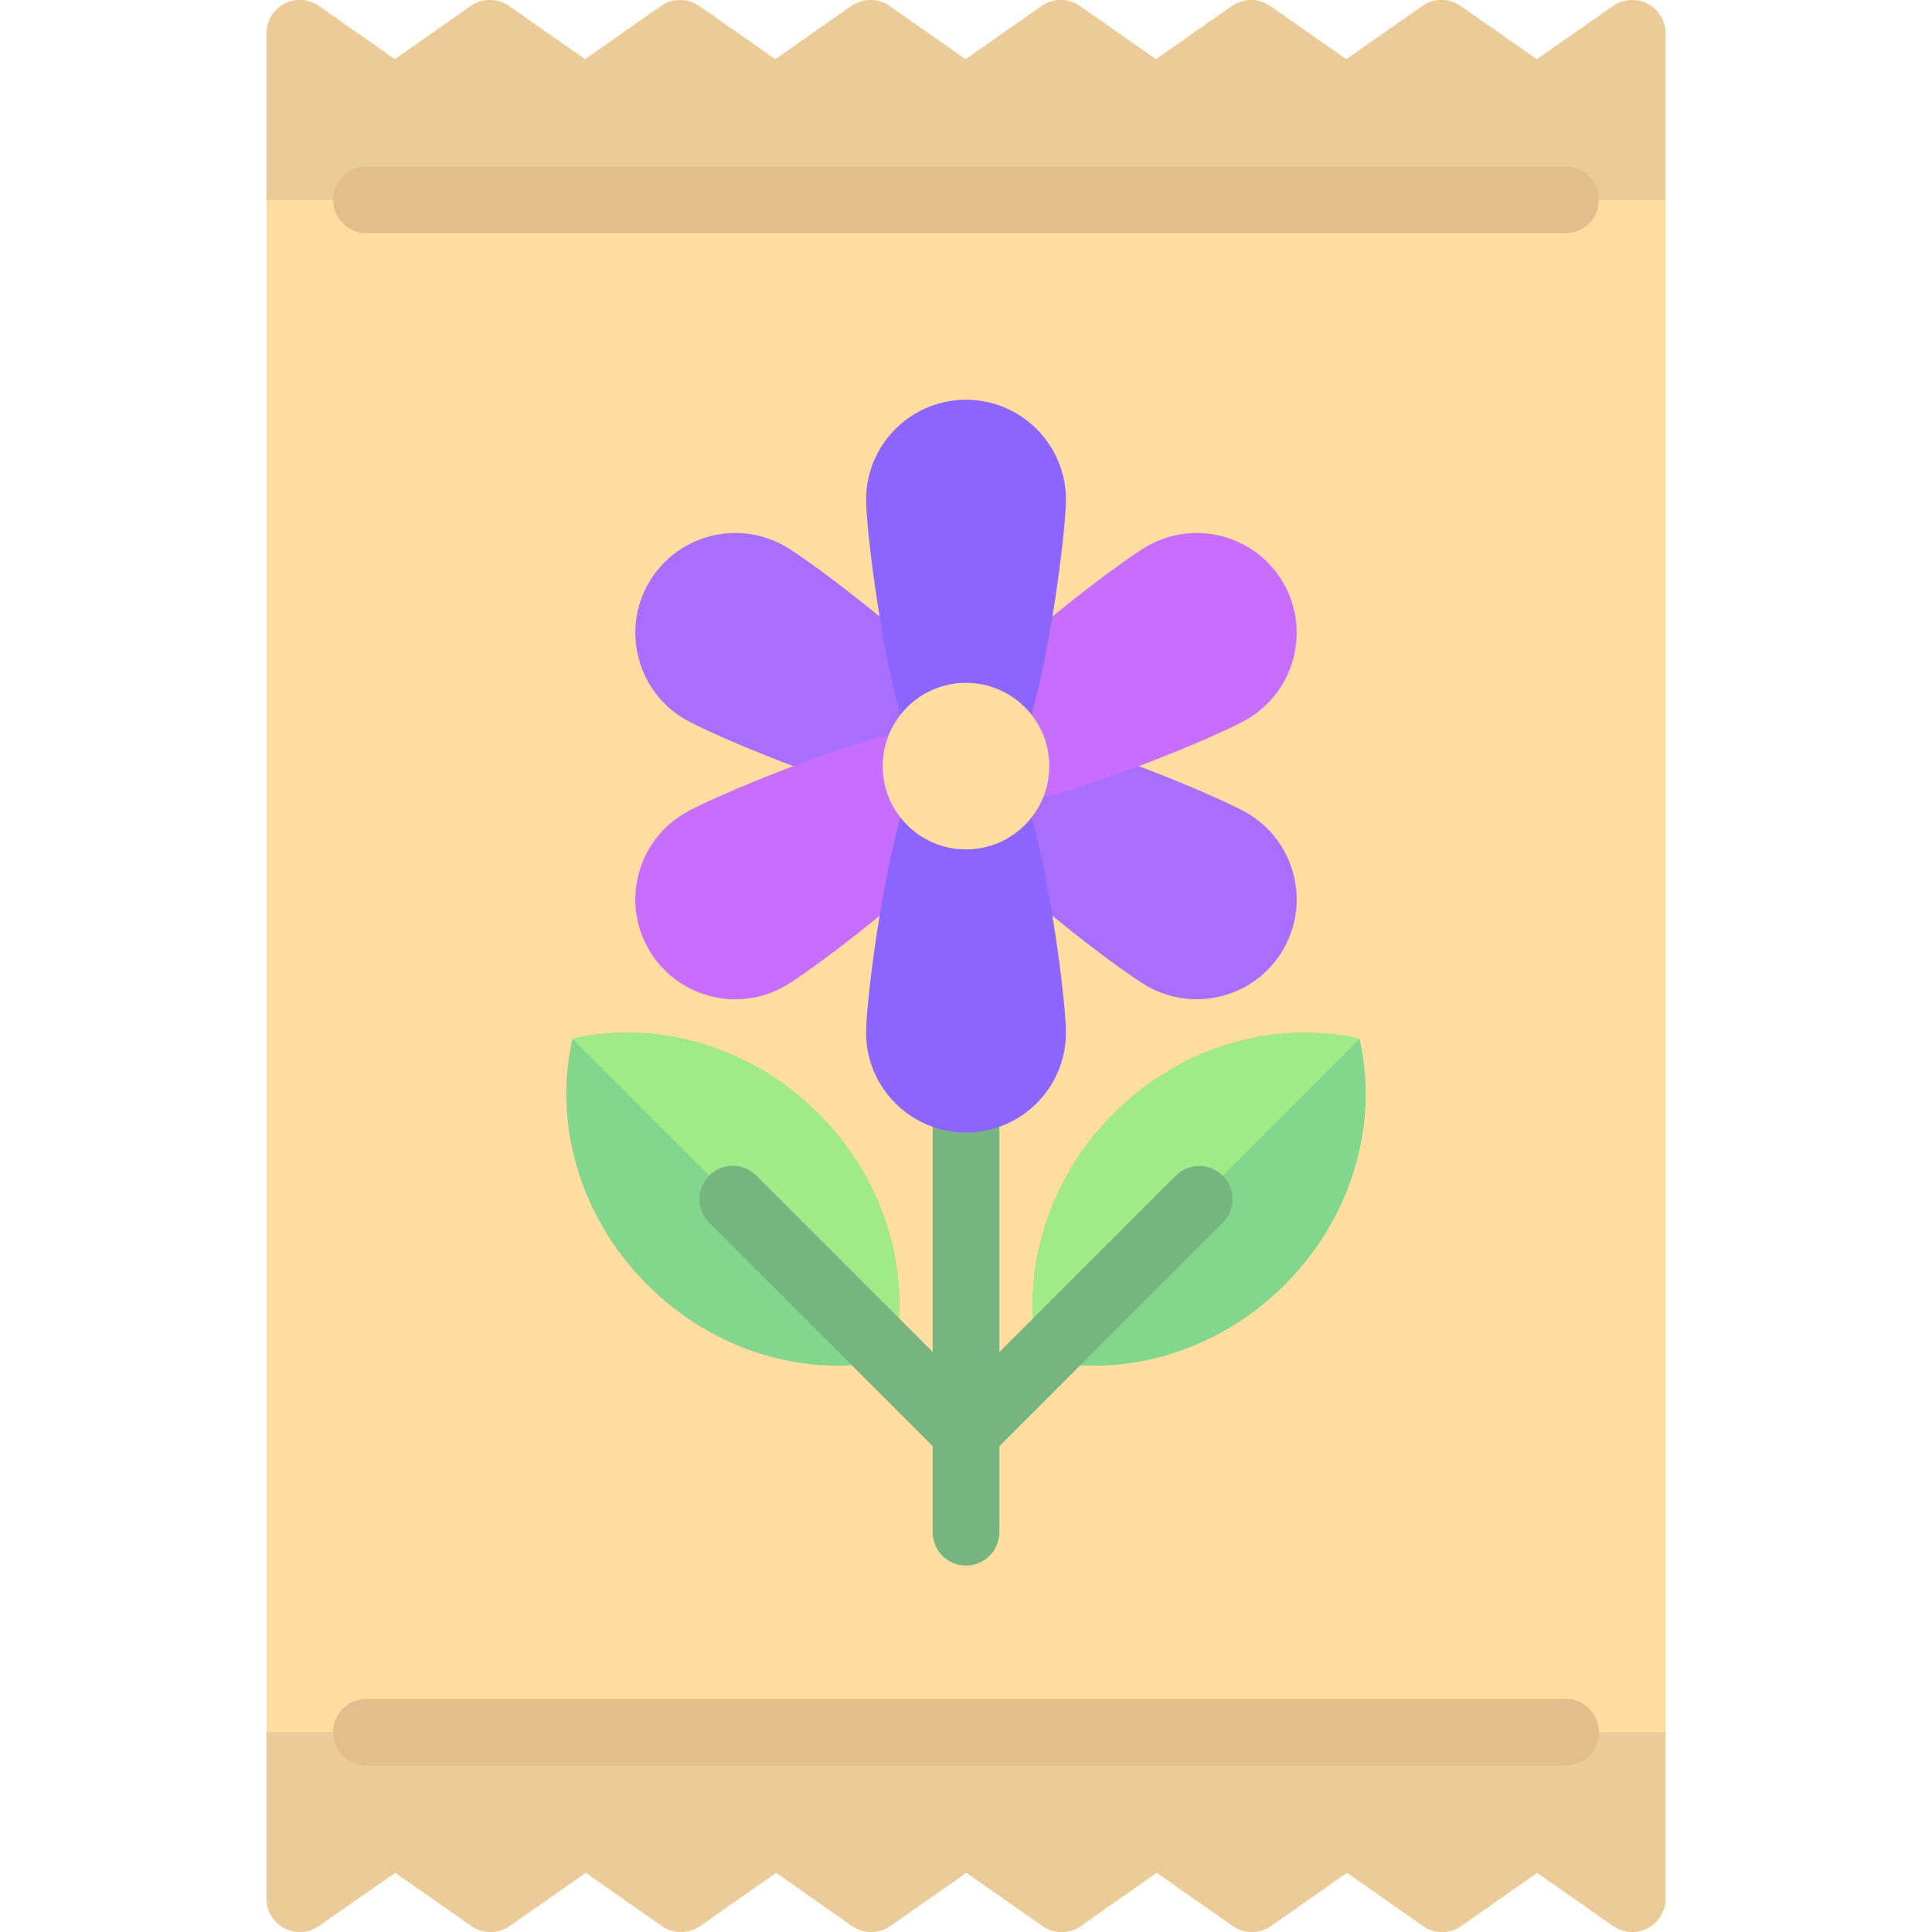 <?xml version="1.0" encoding="iso-8859-1"?>
<!-- Uploaded to: SVG Repo, www.svgrepo.com, Generator: SVG Repo Mixer Tools -->
<svg height="800px" width="800px" version="1.1" id="Layer_1" xmlns="http://www.w3.org/2000/svg" xmlns:xlink="http://www.w3.org/1999/xlink" 
	 viewBox="0 0 512.001 512.001" xml:space="preserve">
<path style="fill:#FFDCA0;" d="M436.633,1.002c-2.922-1.522-6.435-1.298-9.138,0.59l-20.219,14.125l-20.22-14.125
	c-3.039-2.125-7.086-2.121-10.116,0.004l-20.172,14.112L336.6,1.597c-3.034-2.13-7.086-2.13-10.121,0l-20.164,14.112L286.182,1.602
	c-3.034-2.13-7.091-2.134-10.125-0.004l-20.168,14.112L235.726,1.597c-3.034-2.13-7.082-2.13-10.125,0L205.45,15.709L185.312,1.602
	c-3.043-2.13-7.086-2.134-10.13-0.004l-20.147,14.112L134.904,1.602c-3.034-2.13-7.086-2.125-10.13-0.004l-20.142,14.107
	L84.52,1.602c-2.693-1.888-6.224-2.125-9.142-0.604c-2.922,1.522-4.755,4.538-4.755,7.832V503.17c0,3.288,1.827,6.306,4.746,7.828
	c1.284,0.668,2.686,1,4.082,1c1.775,0,3.543-0.534,5.056-1.59l20.219-14.125l20.219,14.125c3.039,2.125,7.086,2.121,10.116-0.004
	l20.172-14.112l20.168,14.112c3.034,2.13,7.086,2.13,10.121,0l20.163-14.112l20.133,14.107c3.034,2.13,7.091,2.134,10.125,0.004
	l20.167-14.112l20.163,14.112c3.034,2.13,7.082,2.13,10.125,0l20.151-14.112l20.138,14.107c3.043,2.13,7.086,2.134,10.13,0.004
	l20.147-14.112l20.133,14.107c3.034,2.13,7.086,2.125,10.13,0.004l20.142-14.107l20.112,14.103c2.693,1.892,6.22,2.13,9.142,0.604
	c2.922-1.522,4.755-4.538,4.755-7.832V8.83C441.379,5.541,439.551,2.524,436.633,1.002z"/>
<path style="fill:#82D78C;" d="M360.303,275.283c5.045,22.043-1.654,47.011-19.831,65.188
	c-18.177,18.177-43.144,24.876-65.188,19.831c-5.045-22.043,1.654-47.011,19.831-65.188
	C313.292,276.937,338.26,270.239,360.303,275.283z"/>
<path style="fill:#A0EB87;" d="M360.303,275.284l-85.019,85.019l0,0c-5.045-22.043,1.654-47.011,19.831-65.188
	C313.292,276.937,338.26,270.239,360.303,275.284L360.303,275.284z"/>
<path style="fill:#82D78C;" d="M151.7,275.283c-5.045,22.043,1.654,47.011,19.831,65.188c18.177,18.177,43.144,24.876,65.188,19.831
	c5.045-22.043-1.654-47.011-19.831-65.188C198.71,276.937,173.743,270.239,151.7,275.283z"/>
<path style="fill:#A0EB87;" d="M151.7,275.284l85.019,85.019l0,0c5.045-22.043-1.654-47.011-19.831-65.188
	C198.71,276.938,173.743,270.239,151.7,275.284L151.7,275.284z"/>
<path style="fill:#76B580;" d="M324.061,311.577c-3.448-3.448-9.035-3.448-12.483,0l-46.749,46.746v-84.668
	c0-4.875-3.953-8.827-8.828-8.827c-4.875,0-8.827,3.953-8.827,8.827v84.62l-46.749-46.749c-3.448-3.448-9.035-3.448-12.483,0
	s-3.448,9.035,0,12.483l59.232,59.232v22.827c0,4.875,3.953,8.827,8.827,8.827l0,0c4.875,0,8.828-3.952,8.828-8.827v-22.78
	l59.232-59.228C327.509,320.612,327.509,315.025,324.061,311.577z"/>
<g>
	<path style="fill:#AA6EFF;" d="M340.095,251.586c7.301-12.646,2.954-28.874-9.694-36.176c-6.141-3.545-33.348-15.247-53.306-20.454
		c-3.833-0.999-7.862,0.678-9.857,4.099l-9.082,15.585c-0.007,0.011-0.011,0.019-0.018,0.03c-1.985,3.438-1.43,7.779,1.359,10.61
		c14.479,14.696,38.262,32.443,44.421,35.999C316.566,268.581,332.793,264.233,340.095,251.586z"/>
	<path style="fill:#AA6EFF;" d="M171.908,154.484c-7.301,12.646-2.954,28.874,9.694,36.176c6.141,3.545,33.348,15.247,53.306,20.454
		c3.833,0.999,7.862-0.678,9.857-4.099l9.082-15.585c0.007-0.011,0.011-0.019,0.018-0.03c1.985-3.438,1.43-7.779-1.359-10.61
		c-14.479-14.696-38.262-32.443-44.421-35.999C195.438,137.489,179.21,141.837,171.908,154.484z"/>
</g>
<g>
	<path style="fill:#C86EFF;" d="M171.908,251.586c-7.301-12.646-2.954-28.874,9.694-36.176c6.141-3.545,33.348-15.247,53.306-20.454
		c3.833-0.999,7.862,0.678,9.857,4.099l9.082,15.585c0.007,0.011,0.011,0.019,0.018,0.03c1.985,3.438,1.43,7.779-1.359,10.61
		c-14.479,14.696-38.262,32.443-44.421,35.999C195.438,268.581,179.21,264.233,171.908,251.586z"/>
	<path style="fill:#C86EFF;" d="M340.095,154.484c7.301,12.646,2.954,28.874-9.694,36.176c-6.141,3.545-33.348,15.247-53.306,20.454
		c-3.833,0.999-7.862-0.678-9.857-4.099l-9.082-15.585c-0.007-0.011-0.011-0.019-0.018-0.03c-1.985-3.438-1.43-7.779,1.359-10.61
		c14.479-14.696,38.262-32.443,44.421-35.999C316.566,137.489,332.793,141.837,340.095,154.484z"/>
</g>
<g>
	<path style="fill:#8C64FF;" d="M256.002,300.137c14.603,0,26.482-11.88,26.482-26.482c0-7.091-3.47-36.504-8.94-56.391
		c-1.052-3.819-4.517-6.469-8.479-6.487l-18.039-0.073c-0.013,0-0.022,0-0.034,0c-3.97,0-7.453,2.65-8.509,6.483
		c-5.487,19.887-8.965,49.357-8.965,56.469C229.519,288.258,241.398,300.137,256.002,300.137z"/>
	<path style="fill:#8C64FF;" d="M256.002,105.933c-14.603,0-26.482,11.88-26.482,26.482c0,7.091,3.47,36.504,8.94,56.391
		c1.052,3.819,4.517,6.469,8.479,6.487l18.039,0.073c0.013,0,0.022,0,0.034,0c3.97,0,7.453-2.65,8.509-6.483
		c5.487-19.887,8.965-49.357,8.965-56.469C282.484,117.812,270.605,105.933,256.002,105.933z"/>
</g>
<circle style="fill:#FFDCA0;" cx="255.999" cy="203.033" r="22.069"/>
<path style="fill:#EBCC98;" d="M436.633,1.002c-2.922-1.522-6.435-1.298-9.138,0.59l-20.219,14.125l-20.22-14.125
	c-3.039-2.125-7.086-2.121-10.116,0.004l-20.172,14.112L336.6,1.597c-3.034-2.13-7.086-2.13-10.121,0l-20.164,14.112L286.182,1.602
	c-3.034-2.13-7.091-2.134-10.125-0.004l-20.168,14.112L235.726,1.597c-3.034-2.13-7.082-2.13-10.125,0L205.45,15.709L185.312,1.602
	c-3.043-2.13-7.086-2.134-10.13-0.004l-20.147,14.112L134.904,1.602c-3.034-2.13-7.086-2.125-10.13-0.004l-20.142,14.107
	L84.52,1.602c-2.693-1.888-6.224-2.125-9.142-0.604c-2.922,1.522-4.755,4.538-4.755,7.832v44.137h370.755V8.83
	C441.379,5.541,439.551,2.524,436.633,1.002z"/>
<path style="fill:#E1BE8C;" d="M414.897,61.795H97.107c-4.875,0-8.827-3.953-8.827-8.827l0,0c0-4.875,3.953-8.827,8.827-8.827
	h317.79c4.875,0,8.827,3.953,8.827,8.827l0,0C423.724,57.843,419.772,61.795,414.897,61.795z"/>
<path style="fill:#EBCC98;" d="M75.369,510.998c2.922,1.522,6.435,1.298,9.138-0.59l20.219-14.125l20.219,14.125
	c3.039,2.125,7.086,2.121,10.116-0.004l20.172-14.112l20.168,14.112c3.034,2.13,7.086,2.13,10.121,0l20.163-14.112l20.133,14.107
	c3.034,2.13,7.091,2.134,10.125,0.004l20.167-14.112l20.163,14.112c3.034,2.13,7.082,2.13,10.125,0l20.151-14.112l20.138,14.107
	c3.043,2.13,7.086,2.134,10.13,0.004l20.147-14.112l20.133,14.107c3.034,2.13,7.086,2.125,10.13,0.004l20.142-14.107l20.112,14.103
	c2.693,1.888,6.224,2.125,9.142,0.604c2.922-1.522,4.755-4.538,4.755-7.832v-44.137H70.623v44.137
	C70.625,506.458,72.452,509.476,75.369,510.998z"/>
<path style="fill:#E1BE8C;" d="M97.107,450.205h317.79c4.875,0,8.827,3.953,8.827,8.827l0,0c0,4.875-3.953,8.827-8.827,8.827H97.107
	c-4.875,0-8.827-3.952-8.827-8.827l0,0C88.28,454.157,92.231,450.205,97.107,450.205z"/>
</svg>